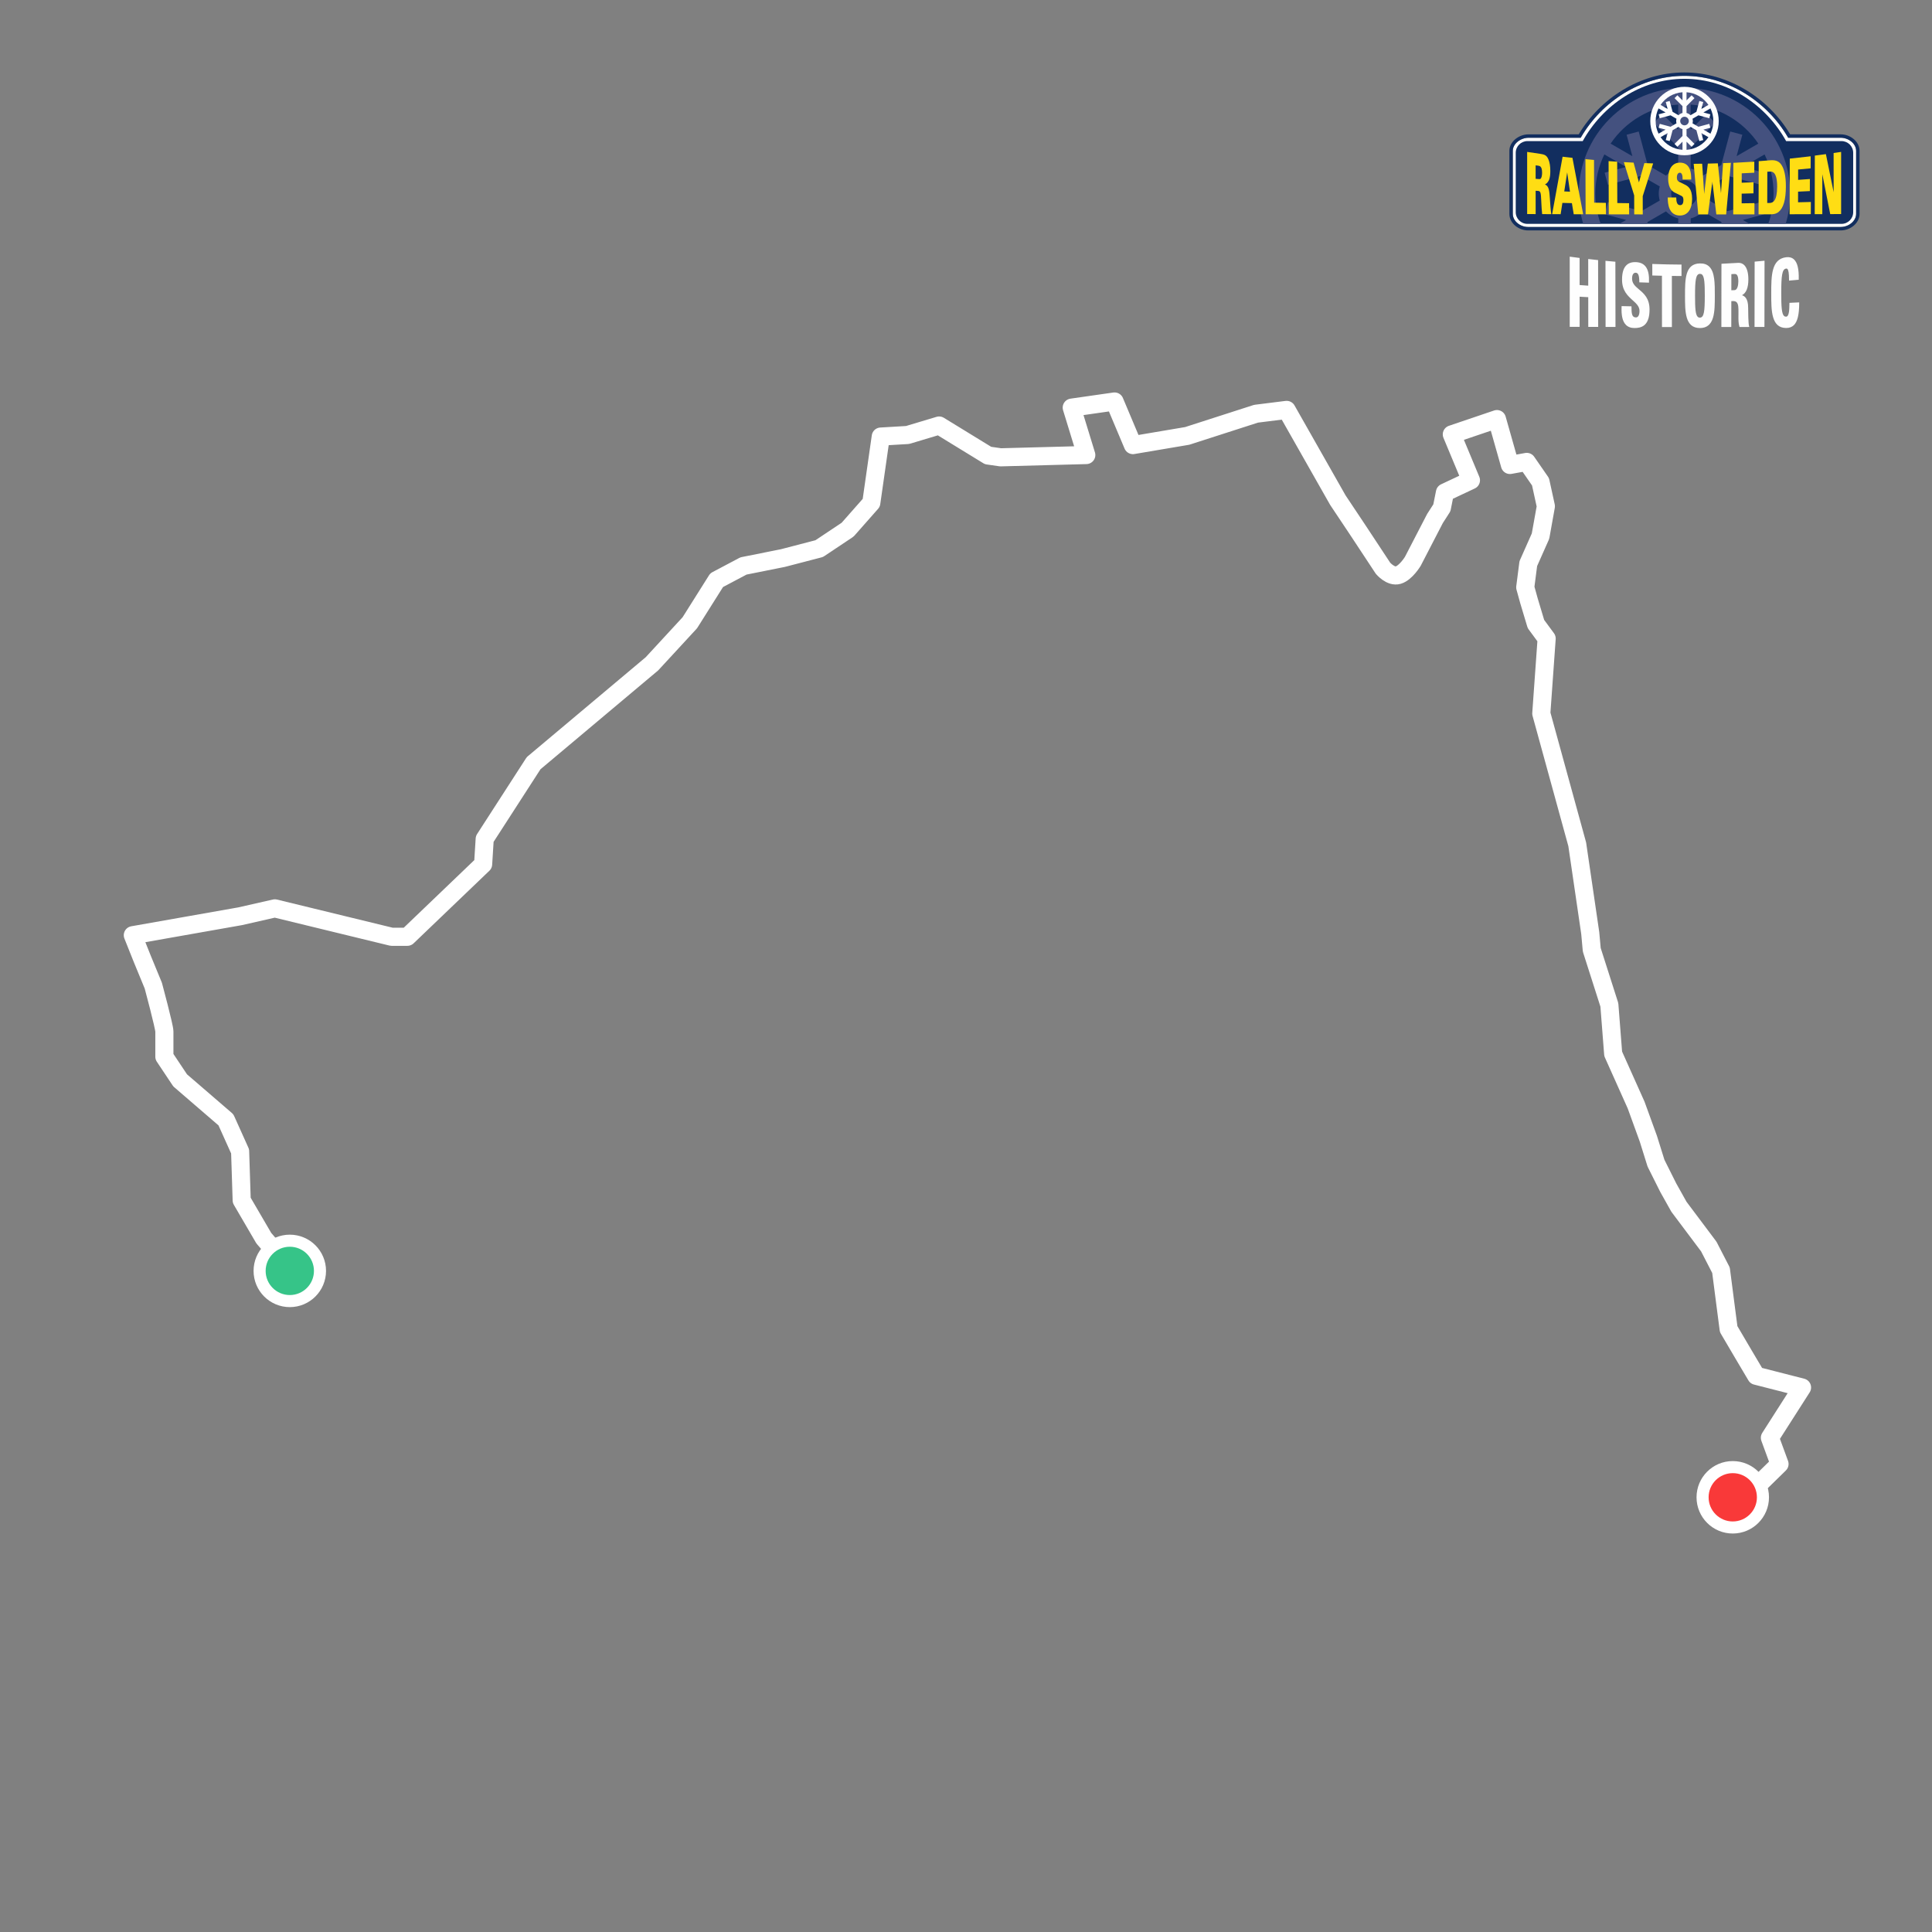 <?xml version="1.0" encoding="UTF-8"?>
<svg width="640px" height="640px" viewBox="0 0 640 640" version="1.1" xmlns="http://www.w3.org/2000/svg" xmlns:xlink="http://www.w3.org/1999/xlink">
    <rect x="0" y="0" width="640" height="640" fill="#808080" stroke="none"/>
    <title>thumb-ss11-14-kolksele</title>
    <g id="thumb-ss11-14-kolksele" stroke="none" stroke-width="1" fill="none" fill-rule="evenodd">
        <g id="historic" transform="translate(500, 24)">
            <path d="M109.796,51.19 C111.051,51.193 112.347,50.711 113.3,49.918 C114.26,49.122 114.867,48.053 114.865,46.854 L114.865,25.973 C114.867,24.773 114.26,23.705 113.3,22.909 C112.347,22.117 111.051,21.634 109.796,21.636 L92.359,21.636 L92.195,21.354 C85.386,9.704 72.382,1.127 57.945,1.132 C43.507,1.128 30.602,9.702 23.79,21.354 L23.626,21.636 L6.331,21.636 L6.316,21.636 C5.065,21.637 3.738,22.122 2.754,22.913 C1.764,23.713 1.132,24.783 1.132,25.973 L1.132,46.854 C1.132,48.056 1.732,49.126 2.683,49.92 C3.629,50.712 4.915,51.193 6.171,51.19 L109.796,51.19 Z" id="Fill-1" fill="#FEFEFE"></path>
            <path d="M5.98,22.741 L24.298,22.741 C30.862,10.898 43.49,2.106 57.991,2.106 C72.491,2.106 85.118,10.898 91.683,22.741 L110.02,22.741 C112.159,22.741 113.893,24.477 113.893,26.616 L113.893,46.284 C113.893,48.425 112.159,50.16 110.02,50.16 L5.98,50.16 C3.841,50.16 2.107,48.425 2.107,46.284 L2.107,26.616 C2.107,24.477 3.841,22.741 5.98,22.741" id="Fill-3" fill="#122E5F"></path>
            <path d="M55.931,10.644 L55.931,18.95 L50.735,13.759 L47.805,16.694 L55.931,24.817 L55.931,31.832 C54.365,32.224 52.971,33.048 51.885,34.171 L45.806,30.662 L42.837,19.56 L38.837,20.64 L40.737,27.737 L33.531,23.577 C38.476,16.266 46.608,11.29 55.931,10.644 L55.931,10.644 Z M62.399,40.091 C62.399,42.522 60.43,44.489 58.001,44.489 C55.569,44.489 53.6,42.522 53.6,40.091 C53.6,37.659 55.569,35.69 58.001,35.69 C60.43,35.69 62.399,37.659 62.399,40.091 L62.399,40.091 Z M65.263,13.77 L60.066,18.964 L60.066,10.644 C69.391,11.29 77.524,16.266 82.469,23.574 L75.272,27.729 L77.171,20.631 L73.164,19.564 L70.194,30.66 L64.114,34.171 C63.029,33.046 61.634,32.224 60.069,31.832 L60.066,24.814 L68.197,16.693 L65.263,13.77 Z M30.246,50.152 C29.107,47.012 28.482,43.625 28.482,40.091 C28.482,35.452 29.553,31.061 31.459,27.156 L38.659,31.313 L31.562,33.215 L32.64,37.223 L43.738,34.246 L49.814,37.753 C49.602,38.496 49.488,39.28 49.488,40.091 C49.488,40.901 49.602,41.687 49.814,42.428 L43.738,45.938 L32.64,42.958 L31.574,46.962 L38.671,48.864 L36.439,50.152 L45.636,50.152 L45.806,49.52 L51.885,46.011 C52.973,47.134 54.366,47.96 55.933,48.35 L55.933,50.152 L60.069,50.152 L60.069,48.35 C61.635,47.957 63.029,47.133 64.117,46.008 L70.195,49.52 L70.364,50.152 L79.566,50.152 L77.342,48.868 L84.437,46.966 L83.36,42.959 L72.263,45.935 L66.185,42.428 C66.397,41.685 66.51,40.901 66.51,40.091 C66.51,39.28 66.397,38.496 66.185,37.753 L72.261,34.243 L83.36,37.223 L84.425,33.22 L77.329,31.318 L84.537,27.154 C86.446,31.061 87.517,35.451 87.517,40.091 C87.517,43.625 86.892,47.012 85.754,50.152 L91.535,50.152 C92.49,46.964 93.01,43.589 93.01,40.091 C93.01,20.753 77.337,5.078 58.001,5.078 C38.665,5.078 22.988,20.753 22.988,40.091 C22.988,43.589 23.509,46.964 24.464,50.152 L30.246,50.152 Z" id="Fill-5" fill="#44517F"></path>
            <path d="M109.796,51.19 C111.051,51.193 112.347,50.711 113.3,49.918 C114.26,49.122 114.867,48.053 114.865,46.854 L114.865,25.973 C114.867,24.773 114.26,23.705 113.3,22.909 C112.347,22.117 111.051,21.634 109.796,21.636 L92.359,21.636 L92.195,21.354 C85.386,9.704 72.382,1.127 57.945,1.132 C43.507,1.128 30.602,9.702 23.79,21.354 L23.626,21.636 L6.331,21.636 L6.316,21.636 C5.065,21.637 3.738,22.122 2.754,22.913 C1.764,23.713 1.132,24.783 1.132,25.973 L1.132,46.854 C1.132,48.056 1.732,49.126 2.683,49.92 C3.629,50.712 4.915,51.193 6.171,51.19 L109.796,51.19 Z M6.171,52.325 C4.631,52.323 3.113,51.752 1.959,50.79 C0.803,49.831 -0.001,48.449 1.42792555e-06,46.854 L1.42792555e-06,25.973 C1.42792555e-06,24.365 0.854,22.985 2.044,22.03 C3.2,21.105 4.684,20.545 6.171,20.505 L6.171,20.503 L22.979,20.501 C30.02,8.676 43.163,0.004 57.945,0 C72.727,0.004 85.962,8.675 93.007,20.501 L109.796,20.501 C111.338,20.505 112.859,21.076 114.024,22.036 C115.184,22.992 116,24.374 116,25.973 L116,46.854 C116,48.45 115.184,49.833 114.024,50.791 C112.859,51.752 111.338,52.323 109.796,52.325 L6.171,52.325 Z" id="Fill-7" fill="#122E5F"></path>
            <path d="M49.42,20.284 L51.756,18.936 L49.457,18.321 L49.802,17.022 L53.395,17.987 L55.363,16.853 C55.295,16.611 55.259,16.357 55.259,16.095 C55.259,15.832 55.295,15.579 55.363,15.339 L53.395,14.201 L49.802,15.166 L49.453,13.868 L51.75,13.252 L49.42,11.906 C48.802,13.17 48.456,14.593 48.456,16.095 C48.456,17.597 48.802,19.019 49.42,20.284 M50.09,10.747 L52.425,12.095 L51.808,9.796 L53.104,9.447 L54.066,13.041 L56.033,14.178 C56.386,13.814 56.838,13.548 57.345,13.421 L57.345,11.15 L54.713,8.519 L55.662,7.569 L57.345,9.249 L57.345,6.56 C54.325,6.769 51.692,8.381 50.09,10.747 M58.683,6.56 L58.683,9.253 L60.366,7.572 L61.316,8.519 L58.683,11.15 L58.684,13.421 C59.193,13.548 59.644,13.814 59.995,14.178 L61.962,13.041 L62.924,9.448 L64.222,9.794 L63.607,12.091 L65.938,10.747 C64.335,8.381 61.703,6.769 58.683,6.56 M66.607,11.906 L64.273,13.254 L66.571,13.87 L66.227,15.166 L62.631,14.201 L60.665,15.339 C60.734,15.578 60.77,15.832 60.77,16.095 C60.77,16.357 60.734,16.611 60.665,16.853 L62.633,17.987 L66.227,17.023 L66.575,18.321 L64.277,18.938 L66.609,20.284 C67.225,19.019 67.572,17.597 67.572,16.095 C67.572,14.593 67.225,13.17 66.607,11.906 M65.938,21.443 L63.603,20.095 L64.22,22.395 L62.924,22.742 L61.963,19.148 L59.997,18.012 C59.644,18.375 59.193,18.643 58.684,18.768 L58.684,21.042 L61.316,23.673 L60.367,24.623 L58.684,22.94 L58.684,25.631 C61.703,25.422 64.337,23.81 65.938,21.443 M56.59,16.095 C56.59,16.88 57.227,17.52 58.013,17.52 C58.801,17.52 59.439,16.88 59.439,16.095 C59.439,15.307 58.801,14.67 58.013,14.67 C57.227,14.67 56.59,15.307 56.59,16.095 M56.033,18.012 L54.066,19.148 L53.104,22.742 L51.806,22.398 L52.421,20.098 L50.092,21.443 C51.692,23.811 54.325,25.422 57.345,25.631 L57.345,22.935 L55.662,24.618 L54.713,23.673 L57.345,21.042 L57.345,18.768 C56.838,18.643 56.387,18.375 56.033,18.012 M46.677,16.095 C46.677,9.833 51.753,4.757 58.013,4.757 C64.276,4.757 69.351,9.833 69.351,16.095 C69.351,22.357 64.276,27.433 58.013,27.433 C51.753,27.433 46.677,22.357 46.677,16.095" id="Fill-10" fill="#FEFEFE"></path>
            <path d="M9.376,30.86 C10.06,30.94 10.836,31.032 10.839,33.254 C10.839,34.074 10.67,35.009 10.287,35.254 C10.146,35.354 9.932,35.341 9.419,35.298 L8.698,35.238 L8.698,34.339 C8.697,33.152 8.697,31.967 8.695,30.78 L9.376,30.86 Z M13.452,42.293 L13.429,41.944 C13.252,39.299 13.138,37.598 11.782,37.104 C12.056,36.977 12.392,36.747 12.732,36.296 C13.119,35.793 13.565,34.927 13.561,32.677 C13.558,31.043 13.354,29.778 12.938,28.813 C12.383,27.483 11.716,27.167 10.118,26.942 C8.783,26.755 7.449,26.56 6.117,26.356 L5.89,26.322 L5.891,46.91 L8.706,46.923 L8.7,39.194 L9.503,39.24 C10.369,39.293 10.434,39.92 10.55,42.341 L10.578,42.912 C10.652,44.408 10.714,45.7 10.846,46.761 L10.868,46.932 L13.884,46.944 L13.849,46.718 C13.658,45.47 13.534,43.558 13.452,42.293 L13.452,42.293 Z" id="Fill-12" fill="#FFDD14"></path>
            <path d="M20.082,39.497 C19.446,39.469 18.812,39.44 18.179,39.41 C18.502,37.293 18.824,35.191 19.147,33.1 C19.458,35.245 19.77,37.377 20.082,39.497 M20.918,28.426 L20.891,28.283 L20.746,28.267 C19.767,28.162 18.79,28.052 17.814,27.936 L17.631,27.915 L17.598,28.095 C16.469,34.176 15.329,40.44 14.21,46.716 L14.169,46.946 L16.981,46.956 L17.561,43.21 C18.427,43.234 19.295,43.255 20.161,43.277 L20.709,43.291 C20.905,44.468 21.099,45.64 21.295,46.809 L21.322,46.972 L24.451,46.983 L24.405,46.748 C23.214,40.614 22.04,34.449 20.918,28.426" id="Fill-14" fill="#FFDD14"></path>
            <path d="M28.085,43.135 L28.038,28.983 L27.859,28.967 C27.044,28.896 26.229,28.82 25.414,28.744 L25.199,28.724 L25.257,46.984 L32,47.001 L31.988,43.205 L28.085,43.135 Z" id="Fill-16" fill="#FFDD14"></path>
            <path d="M39.464,43.313 C38.224,43.297 36.988,43.282 35.751,43.263 L35.709,29.566 L35.526,29.553 C34.708,29.501 33.892,29.446 33.077,29.385 L32.866,29.37 L32.923,47.005 L33.119,47.005 C35.234,47.01 37.352,47.014 39.468,47.017 L39.666,47.017 L39.657,43.315 L39.464,43.313 Z" id="Fill-18" fill="#FFDD14"></path>
            <path d="M44.879,30.036 L44.725,30.031 L44.682,30.179 C44.094,32.25 43.509,34.329 42.921,36.415 C42.343,34.292 41.762,32.159 41.184,30.012 L41.146,29.875 L41.004,29.867 C40.07,29.822 39.137,29.772 38.205,29.719 L37.923,29.703 L38.006,29.972 C39.096,33.524 40.219,37.145 41.344,40.736 L41.36,47.021 L41.556,47.021 C42.366,47.021 43.174,47.023 43.991,47.024 L44.187,47.025 L44.173,40.985 C45.296,37.427 46.421,33.894 47.546,30.379 L47.625,30.131 L47.365,30.122 C46.536,30.096 45.708,30.067 44.879,30.036" id="Fill-20" fill="#FFDD14"></path>
            <path d="M57.889,37.032 C57.345,36.768 56.802,36.503 56.263,36.237 C55.954,36.078 55.487,35.837 55.487,34.732 C55.487,34.175 55.641,33.702 55.909,33.435 C56.058,33.287 56.235,33.211 56.434,33.211 L56.437,33.211 C57.07,33.212 57.39,33.905 57.39,35.283 L57.39,35.478 L57.586,35.479 C58.404,35.478 59.22,35.478 60.038,35.474 L60.235,35.473 L60.234,35.277 C60.223,33.801 60.197,29.879 56.475,29.872 L56.451,29.872 C55.482,29.872 54.667,30.194 54.03,30.829 C53.11,31.745 52.604,33.284 52.606,35.163 C52.609,38.73 54.26,39.543 54.882,39.849 L57.014,40.894 C57.475,41.128 57.655,41.523 57.655,42.306 C57.655,43.063 57.465,43.966 56.561,43.966 C55.456,43.965 55.304,42.633 55.285,41.63 L55.282,41.425 L55.09,41.425 C54.279,41.422 53.472,41.42 52.665,41.416 L52.464,41.415 L52.468,41.672 C52.482,42.431 52.512,44.011 53.151,45.33 C53.961,47.037 55.413,47.394 56.489,47.394 C59.019,47.394 60.531,45.347 60.533,41.917 C60.535,38.326 59.067,37.608 57.889,37.032" id="Fill-22" fill="#FFDD14"></path>
            <path d="M70.968,30.034 L70.792,30.042 L70.102,39.992 C69.757,36.75 69.413,33.514 69.069,30.283 L69.049,30.103 L68.867,30.108 C67.881,30.139 66.895,30.166 65.909,30.191 L65.739,30.195 L64.53,40.261 C64.311,36.978 64.093,33.698 63.875,30.417 L63.862,30.231 L63.675,30.234 C62.872,30.248 62.07,30.26 61.27,30.266 L61.055,30.268 L61.075,30.481 C61.569,35.933 62.06,41.389 62.549,46.852 L62.566,47.031 L62.744,47.031 L65.796,47.029 L67.239,36.172 C67.673,39.725 68.108,43.284 68.539,46.854 L68.561,47.026 L71.805,47.024 L71.834,46.709 C72.342,41.212 72.849,35.697 73.357,30.158 L73.378,29.934 L73.154,29.944 C72.425,29.977 71.697,30.006 70.968,30.034" id="Fill-24" fill="#FFDD14"></path>
            <path d="M76.944,43.352 L76.953,40.146 C78.192,40.117 79.432,40.086 80.671,40.049 L80.861,40.044 L80.874,36.383 L80.669,36.392 C79.433,36.441 78.198,36.488 76.964,36.529 L76.972,33.417 C78.295,33.356 79.618,33.29 80.938,33.218 L81.124,33.208 L81.134,29.543 L80.924,29.558 C78.755,29.704 76.556,29.831 74.387,29.935 L74.201,29.943 L74.199,30.131 C74.183,35.695 74.168,41.26 74.156,46.824 L74.156,47.021 L81.176,47.008 L81.188,43.294 L80.988,43.297 C79.641,43.316 78.292,43.335 76.944,43.352" id="Fill-26" fill="#FFDD14"></path>
            <path d="M85.419,43.25 L85.453,32.881 L86.229,32.848 C86.562,32.825 87.114,32.79 87.607,33.254 C88.345,33.946 88.715,35.487 88.707,37.836 C88.693,42.608 87.299,43.203 86.255,43.236 L85.419,43.25 Z M86.458,29.093 C85.233,29.196 84.006,29.291 82.782,29.38 L82.6,29.392 L82.543,47.006 L86.449,46.995 C87.052,46.994 88.175,46.991 89.12,46.258 C90.794,44.924 91.581,42.224 91.595,37.764 C91.605,34.306 91.048,31.813 89.939,30.355 C89.192,29.376 88.052,28.963 86.458,29.093 L86.458,29.093 Z" id="Fill-28" fill="#FFDD14"></path>
            <path d="M95.635,39.487 C96.875,39.428 98.113,39.367 99.352,39.304 L99.538,39.294 L99.546,35.303 L99.334,35.319 C98.105,35.41 96.876,35.498 95.647,35.582 L95.656,32.156 C96.978,32.037 98.298,31.914 99.617,31.781 L99.794,31.763 L99.804,27.769 L99.584,27.796 C97.416,28.059 95.223,28.306 93.068,28.528 L92.892,28.546 L92.836,46.977 L93.033,46.977 C95.242,46.97 97.451,46.962 99.662,46.953 L99.856,46.92 L99.867,42.905 L95.626,43.013 L95.635,39.487 Z" id="Fill-30" fill="#FFDD14"></path>
            <path d="M109.669,26.356 C108.971,26.463 108.272,26.567 107.574,26.669 L107.407,26.693 L107.419,39.667 C106.61,35.629 105.761,31.458 104.89,27.237 L104.852,27.057 L104.672,27.082 C103.568,27.232 102.465,27.38 101.36,27.521 L101.19,27.543 L101.189,27.715 C101.177,34.06 101.163,40.405 101.153,46.75 L101.153,46.947 L103.665,46.94 L103.665,33.714 C104.552,38.129 105.42,42.511 106.251,46.766 L106.282,46.926 L109.893,46.91 L109.895,26.322 L109.669,26.356 Z" id="Fill-32" fill="#FFDD14"></path>
            <path d="M42.945,71.878 C41.711,70.834 40.648,69.934 40.644,68.284 C40.643,67.495 40.814,66.917 41.136,66.609 C41.334,66.422 41.59,66.333 41.902,66.352 C42.685,66.391 43.035,67.309 43.038,69.325 L43.038,69.526 L43.239,69.534 C44.17,69.57 45.1,69.603 46.032,69.632 L46.238,69.638 L46.247,69.433 C46.43,65.176 45.059,63.02 42.054,62.841 C40.683,62.755 39.591,63.082 38.813,63.813 C37.807,64.759 37.321,66.343 37.324,68.655 C37.33,72.304 39.202,73.991 40.854,75.479 C42.063,76.569 43.107,77.509 43.109,79.025 C43.11,79.879 42.924,80.536 42.585,80.872 C42.395,81.061 42.173,81.151 41.881,81.148 C40.555,81.138 40.454,79.767 40.451,77.678 L40.45,77.473 L40.246,77.469 C39.291,77.449 38.337,77.427 37.382,77.404 L37.176,77.399 L37.169,77.604 C37.05,80.562 37.497,82.462 38.572,83.578 C39.267,84.301 40.23,84.666 41.435,84.666 L41.448,84.666 C42.387,84.666 43.757,84.559 44.794,83.635 C45.897,82.652 46.432,80.98 46.429,78.521 C46.425,74.824 44.576,73.259 42.945,71.878" id="Fill-34" fill="#FEFEFE"></path>
            <path d="M29.203,62.141 C28.25,62.041 27.299,61.936 26.347,61.827 L26.114,61.8 L26.124,70.634 C25.171,70.567 24.218,70.497 23.266,70.423 L23.261,61.453 L23.079,61.43 C22.129,61.31 21.178,61.183 20.228,61.051 L19.991,61.019 L19.992,84.268 L23.274,84.279 L23.268,74.286 C24.221,74.343 25.174,74.395 26.127,74.445 L26.137,84.288 L29.419,84.296 L29.39,62.161 L29.203,62.141 Z" id="Fill-36" fill="#FEFEFE"></path>
            <path d="M34.923,62.681 C33.969,62.601 33.016,62.516 32.062,62.426 L31.834,62.405 L31.868,84.303 L35.15,84.31 L35.114,62.697 L34.923,62.681 Z" id="Fill-38" fill="#FEFEFE"></path>
            <path d="M56.812,63.644 C53.743,63.63 50.63,63.565 47.561,63.449 L47.343,63.441 L47.348,67.261 L47.549,67.267 C48.547,67.299 49.543,67.326 50.54,67.349 L50.554,84.332 L53.836,84.333 L53.827,67.406 C54.821,67.42 55.816,67.427 56.811,67.431 L57.02,67.433 L57.02,63.645 L56.812,63.644 Z" id="Fill-40" fill="#FEFEFE"></path>
            <path d="M81.438,62.65 L81.246,62.684 L81.211,84.31 L84.493,84.302 L84.526,62.37 L84.297,62.391 C83.345,62.483 82.391,62.57 81.438,62.65" id="Fill-42" fill="#FEFEFE"></path>
            <path d="M64.733,73.946 C64.729,79.069 64.504,81.21 63.114,81.214 C62.822,81.227 62.571,81.125 62.376,80.931 C61.638,80.193 61.503,78.011 61.505,73.981 C61.507,68.877 61.732,66.74 63.128,66.718 L63.155,66.718 C63.45,66.718 63.676,66.805 63.865,66.989 C64.603,67.715 64.737,69.902 64.733,73.946 M63.121,63.262 C58.182,63.338 58.181,68.512 58.181,73.99 C58.181,79.241 58.181,84.67 63.113,84.671 L63.121,84.671 C65.342,84.67 66.758,83.551 67.448,81.25 C68.05,79.249 68.052,76.65 68.056,73.896 C68.06,69.904 68.064,66.135 66.218,64.33 C65.45,63.58 64.434,63.233 63.121,63.262" id="Fill-44" fill="#FEFEFE"></path>
            <path d="M95.788,76.177 C94.848,76.223 93.908,76.267 92.967,76.31 L92.773,76.318 L92.76,76.914 C92.733,78.495 92.692,80.885 91.663,80.903 C91.375,80.908 91.154,80.824 90.965,80.639 C90.198,79.882 90.059,77.488 90.064,73.046 C90.069,67.473 90.298,65.118 91.702,64.965 C91.859,64.95 91.978,64.983 92.08,65.074 C92.469,65.423 92.641,66.55 92.639,68.73 L92.639,68.957 L92.867,68.937 C93.801,68.856 94.735,68.77 95.668,68.682 L95.852,68.664 L95.856,68.479 C95.935,65.097 95.408,62.946 94.247,61.904 C93.587,61.31 92.713,61.08 91.656,61.218 C86.761,61.836 86.754,67.361 86.747,73.213 C86.739,78.827 86.732,84.633 91.663,84.652 L91.68,84.652 C92.768,84.652 93.613,84.336 94.264,83.688 C95.455,82.502 96.008,80.181 96.008,76.386 L96.008,76.167 L95.788,76.177 Z" id="Fill-47" fill="#FEFEFE"></path>
            <path d="M75.847,69.212 C75.845,70.532 75.512,72.085 74.583,72.117 L73.527,72.153 L73.535,66.81 C73.893,66.792 74.252,66.774 74.61,66.755 C74.9,66.739 75.127,66.816 75.306,66.984 C75.667,67.328 75.849,68.077 75.847,69.212 M79.097,77.927 C79.102,74.847 77.9,74.045 77.05,73.793 C78.452,73.076 79.164,71.324 79.168,68.568 C79.173,66.304 78.68,64.644 77.744,63.767 C77.198,63.257 76.527,63.026 75.748,63.076 C73.993,63.189 72.211,63.287 70.454,63.366 L70.254,63.401 L70.227,84.327 L73.509,84.324 L73.522,75.753 L74.06,75.74 C74.602,75.723 75,75.849 75.277,76.12 C75.904,76.734 75.897,78.069 75.889,79.614 L75.887,80.067 C75.887,80.261 75.885,80.455 75.883,80.651 C75.872,81.83 75.859,83.05 76.192,84.169 L76.237,84.319 L79.48,84.313 L79.399,84.044 C79.146,83.203 79.095,79.247 79.097,77.927" id="Fill-49" fill="#FEFEFE"></path>
        </g>
        <g id="Group-2" transform="translate(44, 133)" stroke="#FFFFFF">
            <g id="Group-8" stroke-linecap="round" stroke-linejoin="round" stroke-width="6">
                <path d="M49.118,283.81 L43.384,277.158 L36.065,264.615 L35.543,248.406 L30.84,237.956 L15.675,224.884 L10.45,217.044 L10.45,208.681 C10.45,207.116 6.79,193.522 6.79,193.522 L3.131,184.638 L0,176.798 L35.543,170.523 L47.043,167.907 L85.723,177.319 L90.948,177.319 L116.042,153.276 L116.564,144.914 L132.766,119.82 L171.969,86.893 L184.512,73.299 L193.403,59.184 L202.287,54.481 L215.352,51.865 L227.374,48.734 L236.786,42.459 L244.627,33.575 L247.764,11.619 L256.649,11.097 L267.098,7.96 L283.307,17.894 L287.47,18.491 L315.845,17.737 L311.029,2.031 L325.213,0 L331.293,14.442 L349.282,11.399 L372.08,4.055 L382.216,2.785 L399.186,32.682 L405.775,42.56 L414.131,55.229 C414.131,55.229 416.671,58.266 419.199,57.505 C421.732,56.744 424.015,52.947 424.015,52.947 L431.359,38.762 L433.641,35.216 L434.653,30.148 L443.267,26.093 L436.936,10.896 L451.881,5.828 L456.188,21.025 L461.759,20.013 L466.317,26.602 L468.09,34.707 L466.317,44.591 L462.268,53.708 L461.256,61.561 L462.519,66.119 L464.802,73.721 L468.348,78.537 L466.575,103.36 L478.477,146.681 L482.784,176.068 L483.293,181.639 L489.122,199.879 L490.385,216.094 L497.987,233.064 L502.036,244.212 L504.57,252.316 L508.625,260.427 L512.172,266.759 L522.055,279.931 L526.105,287.784 L527.878,301.466 L528.638,307.288 L533.706,315.902 L537.762,322.742 L552.946,326.628 L542.301,343.277 L545.489,351.973 L536.209,361.058" id="Stroke-1"></path>
            </g>
            <g id="f" transform="translate(518, 351)" fill="#F93939" stroke-width="4">
                <circle id="Oval-Copy-2" cx="12" cy="12" r="10"></circle>
            </g>
            <g id="s" transform="translate(40, 276)" fill="#36C488" stroke-width="4">
                <circle id="Oval" cx="12" cy="12" r="10"></circle>
            </g>
        </g>
    </g>
</svg>